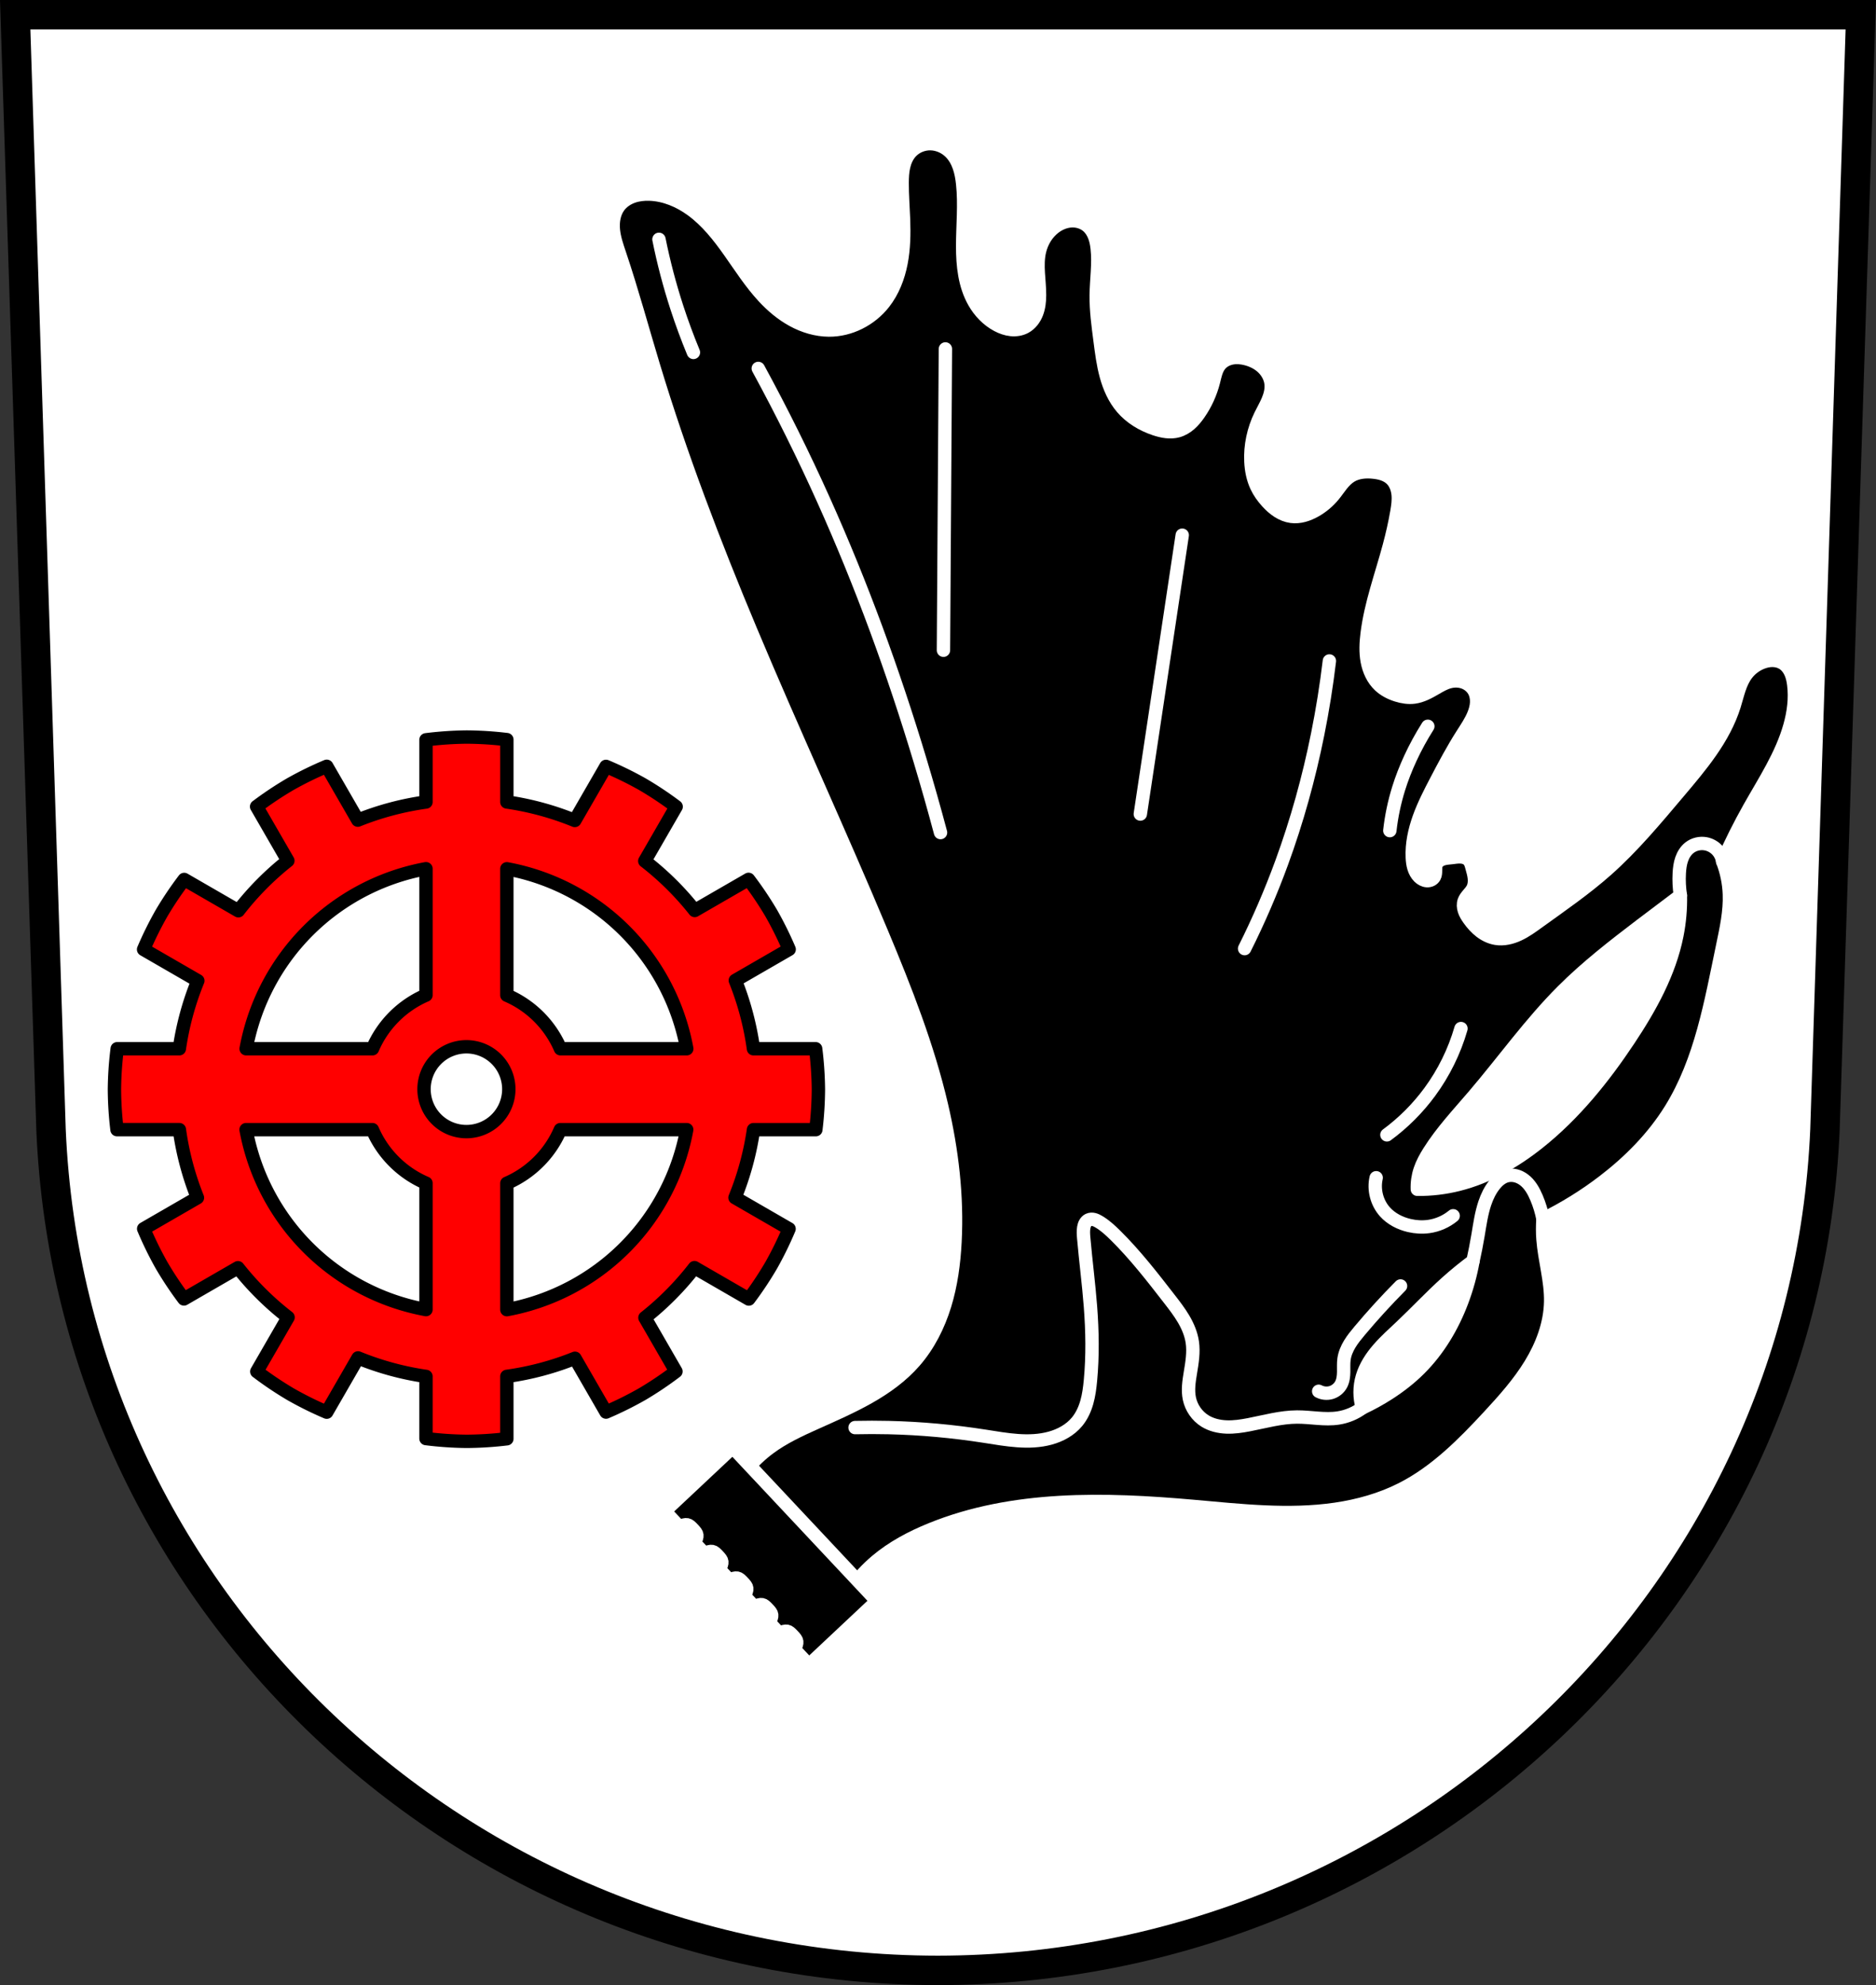 <?xml version="1.0" encoding="UTF-8" standalone="no"?>
<!-- Created with Inkscape (http://www.inkscape.org/) -->

<svg
   xmlns:dc="http://purl.org/dc/elements/1.1/"
   xmlns:cc="http://creativecommons.org/ns#"
   xmlns:rdf="http://www.w3.org/1999/02/22-rdf-syntax-ns#"
   xmlns:svg="http://www.w3.org/2000/svg"
   xmlns="http://www.w3.org/2000/svg"
   xmlns:sodipodi="http://sodipodi.sourceforge.net/DTD/sodipodi-0.dtd"
   xmlns:inkscape="http://www.inkscape.org/namespaces/inkscape"
   width="197.932mm"
   height="209.344mm"
   viewBox="0 0 701.334 741.769"
   id="svg17621"
   version="1.1"
   inkscape:version="0.91 r13725"
   sodipodi:docname="DEU Heckenbach COA.svg">
  <rect x="0" y="0" width="701.334" height="741.769" fill="#333333" stroke="none"/>
  <defs
     id="defs17623">
    <inkscape:path-effect
       effect="spiro"
       id="path-effect18758"
       is_visible="true" />
    <inkscape:path-effect
       effect="spiro"
       id="path-effect18754"
       is_visible="true" />
    <inkscape:path-effect
       effect="spiro"
       id="path-effect18750"
       is_visible="true" />
    <inkscape:path-effect
       effect="spiro"
       id="path-effect18746"
       is_visible="true" />
    <inkscape:path-effect
       effect="spiro"
       id="path-effect18742"
       is_visible="true" />
    <inkscape:path-effect
       effect="spiro"
       id="path-effect18738"
       is_visible="true" />
    <inkscape:path-effect
       effect="spiro"
       id="path-effect18734"
       is_visible="true" />
    <inkscape:path-effect
       effect="spiro"
       id="path-effect18730"
       is_visible="true" />
    <inkscape:path-effect
       effect="spiro"
       id="path-effect18726"
       is_visible="true" />
    <inkscape:path-effect
       effect="spiro"
       id="path-effect18722"
       is_visible="true" />
    <inkscape:path-effect
       effect="spiro"
       id="path-effect18718"
       is_visible="true" />
    <inkscape:path-effect
       effect="spiro"
       id="path-effect18714"
       is_visible="true" />
    <inkscape:path-effect
       effect="spiro"
       id="path-effect18709"
       is_visible="true" />
    <inkscape:path-effect
       effect="spiro"
       id="path-effect18704"
       is_visible="true" />
    <inkscape:path-effect
       effect="spiro"
       id="path-effect18700"
       is_visible="true" />
    <inkscape:path-effect
       effect="spiro"
       id="path-effect18457"
       is_visible="true" />
    <inkscape:path-effect
       effect="spiro"
       id="path-effect18417"
       is_visible="true" />
    <inkscape:path-effect
       effect="spiro"
       id="path-effect18412"
       is_visible="true" />
    <inkscape:path-effect
       effect="spiro"
       id="path-effect18405"
       is_visible="true" />
    <inkscape:path-effect
       effect="spiro"
       id="path-effect18400"
       is_visible="true" />
    <inkscape:path-effect
       effect="spiro"
       id="path-effect18395"
       is_visible="true" />
    <inkscape:path-effect
       effect="spiro"
       id="path-effect18390"
       is_visible="true" />
  </defs>
  <sodipodi:namedview
     id="base"
     pagecolor="#ffffff"
     bordercolor="#666666"
     borderopacity="1.0"
     inkscape:pageopacity="0.0"
     inkscape:pageshadow="2"
     inkscape:zoom="0.72798985"
     inkscape:cx="350.66705"
     inkscape:cy="370.88431"
     inkscape:document-units="px"
     inkscape:current-layer="layer1"
     showgrid="false"
     inkscape:window-width="1366"
     inkscape:window-height="745"
     inkscape:window-x="-8"
     inkscape:window-y="-8"
     inkscape:window-maximized="1"
     fit-margin-top="0"
     fit-margin-left="0"
     fit-margin-right="0"
     fit-margin-bottom="0"
     inkscape:snap-midpoints="true"
     inkscape:snap-smooth-nodes="true"
     inkscape:object-nodes="true"
     inkscape:snap-nodes="false" />
  <g
     inkscape:label="Ebene 1"
     inkscape:groupmode="layer"
     id="layer1"
     transform="translate(-27.447,-12.967)">
    <path
       style="fill:#ffffff;fill-rule:evenodd;stroke:#000000;stroke-width:11;stroke-opacity:1"
       inkscape:connector-curvature="0"
       d="m 33.126,18.467 13.398,416.624 c 7.415,175.25 153.92,314.046 331.589,314.144 177.51,-0.215 324.069,-139.061 331.589,-314.144 l 13.398,-416.624 -344.979,0 z"
       id="path10563-0" />
    <path
       inkscape:connector-curvature="0"
       style="opacity:1;fill:#ff0000;fill-opacity:1;fill-rule:nonzero;stroke:#000000;stroke-width:5;stroke-linecap:round;stroke-linejoin:round;stroke-miterlimit:4;stroke-dasharray:none;stroke-dashoffset:0;stroke-opacity:1"
       d="m 201.817,288.375 a 131.301,131.301 0 0 0 -15.117,1.035 l 0,23.242 a 108.5,108.5 0 0 0 -25.484,6.773 l -11.615,-20.117 a 131.301,131.301 0 0 0 -13.609,6.662 131.301,131.301 0 0 0 -12.611,8.391 l 11.68,20.229 a 108.5,108.5 0 0 0 -18.5,18.693 L 96.313,341.594 a 131.301,131.301 0 0 0 -8.455,12.574 131.301,131.301 0 0 0 -6.729,13.572 l 20.275,11.707 a 108.5,108.5 0 0 0 -6.914,25.398 l -23.227,0 a 131.301,131.301 0 0 0 -1.035,15.117 131.301,131.301 0 0 0 0.959,15.117 l 23.318,0 a 108.5,108.5 0 0 0 6.752,25.43 l -20.096,11.604 a 131.301,131.301 0 0 0 6.662,13.609 131.301,131.301 0 0 0 8.391,12.613 l 20.195,-11.66 a 108.5,108.5 0 0 0 18.729,18.545 l -11.689,20.244 a 131.301,131.301 0 0 0 12.574,8.455 131.301,131.301 0 0 0 13.57,6.729 l 11.705,-20.275 a 108.5,108.5 0 0 0 25.4,6.916 l 0,23.225 a 131.301,131.301 0 0 0 15.117,1.035 131.301,131.301 0 0 0 15.117,-0.957 l 0,-23.318 a 108.5,108.5 0 0 0 25.463,-6.766 l 11.609,20.107 a 131.301,131.301 0 0 0 13.57,-6.73 131.301,131.301 0 0 0 12.574,-8.455 l -11.594,-20.08 a 108.5,108.5 0 0 0 18.518,-18.707 l 20.311,11.727 a 131.301,131.301 0 0 0 8.389,-12.613 131.301,131.301 0 0 0 6.662,-13.609 l -20.207,-11.666 a 108.5,108.5 0 0 0 6.914,-25.4 l 23.303,0 a 131.301,131.301 0 0 0 0.959,-15.117 131.301,131.301 0 0 0 -1.035,-15.117 l -23.242,0 a 108.5,108.5 0 0 0 -6.785,-25.518 l 20.129,-11.621 a 131.301,131.301 0 0 0 -6.729,-13.572 131.301,131.301 0 0 0 -8.455,-12.574 l -20.119,11.615 A 108.5,108.5 0 0 0 268.496,334.704 l 11.725,-20.309 a 131.301,131.301 0 0 0 -12.611,-8.391 131.301,131.301 0 0 0 -13.609,-6.662 l -11.668,20.207 a 108.5,108.5 0 0 0 -25.398,-6.912 l 0,-23.301 a 131.301,131.301 0 0 0 -15.117,-0.961 z m -15.117,49.209 0,47.225 a 38.278,38.278 0 0 0 -20,20.037 l -47.236,0 a 83.792,83.792 0 0 1 67.236,-67.262 z m 30.234,0.025 a 83.792,83.792 0 0 1 67.258,67.236 l -47.221,0 a 38.278,38.278 0 0 0 -20.037,-20 l 0,-47.236 z m -15.117,66.508 a 15.845,15.845 0 0 1 15.846,15.846 15.845,15.845 0 0 1 -15.846,15.846 15.845,15.845 0 0 1 -15.846,-15.846 15.845,15.845 0 0 1 15.846,-15.846 z m -82.379,30.963 47.225,0 a 38.278,38.278 0 0 0 20.037,20 l 0,47.236 a 83.792,83.792 0 0 1 -67.262,-67.236 z m 117.496,0 47.234,0 a 83.792,83.792 0 0 1 -67.234,67.26 l 0,-47.223 a 38.278,38.278 0 0 0 20,-20.037 z"
       id="path18237" />
    <path
       style="fill:none;fill-rule:evenodd;stroke:#ffffff;stroke-width:5;stroke-linecap:butt;stroke-linejoin:round;stroke-miterlimit:4;stroke-dasharray:none;stroke-opacity:1"
       d="m 523.175,577.492 c 10.057,2.39 20.303,3.98 30.611,4.75 14.651,1.095 29.425,0.53 43.953,-1.659 9.64,-1.452 19.23,-3.637 28.196,-7.464 8.634,-3.685 16.573,-8.844 24.028,-14.55 2.284,-1.748 4.536,-3.558 6.51,-5.649 1.975,-2.092 3.674,-4.483 4.707,-7.168 0.254,-0.661 0.469,-1.342 0.564,-2.044 0.096,-0.702 0.069,-1.428 -0.15,-2.102 -0.39,-1.202 -1.374,-2.154 -2.519,-2.688 -1.145,-0.534 -2.438,-0.682 -3.7,-0.629 -1.452,0.061 -2.89,0.378 -4.249,0.894 -2.558,0.971 -4.795,2.617 -7.2,3.921 -4.416,2.394 -9.359,3.616 -14.259,4.722 -4.946,1.117 -9.915,2.14 -14.927,2.903 -7.953,1.21 -16.006,1.761 -24.05,1.659 -5.823,-0.074 -11.641,-0.49 -17.415,-1.244 -4.137,4.852 -8.885,9.182 -14.098,12.854 -10.592,7.462 -23.115,12.156 -36.002,13.494 z"
       id="path18455"
       inkscape:path-effect="#path-effect18457"
       inkscape:original-d="m 523.17516,577.49201 c 0,0 20.30269,4.15046 30.61107,4.75023 14.63658,0.85159 29.45219,0.50692 43.95271,-1.65859 9.61576,-1.43602 19.24734,-3.66301 28.19608,-7.46367 8.61824,-3.66029 16.8555,-8.53108 24.02797,-14.55 4.34898,-3.64953 8.95769,-7.60836 11.21712,-12.81678 0.5528,-1.27432 1.06909,-2.92125 0.41465,-4.14648 -1.10703,-2.07255 -3.89345,-2.98637 -6.21972,-3.31719 -1.43283,-0.20376 -2.89066,0.39381 -4.24866,0.89416 -2.56432,0.94482 -4.69316,2.83317 -7.20038,3.92051 -4.59354,1.99214 -9.41531,3.45478 -14.25915,4.72224 -4.90387,1.28317 -9.90143,2.24316 -14.92733,2.90254 -7.96729,1.04529 -16.01402,1.66844 -24.04959,1.65859 -5.81987,-0.007 -17.41524,-1.24395 -17.41524,-1.24395 0,0 -8.67295,9.53581 -14.09802,12.8541 -10.93283,6.68716 -36.00151,13.49429 -36.00151,13.49429 z"
       inkscape:connector-curvature="0"
       sodipodi:nodetypes="caaaaaaaaaaaacac" />
    <path
       inkscape:connector-curvature="0"
       style="fill:#000000;fill-rule:evenodd;stroke:#ffffff;stroke-width:5;stroke-linecap:butt;stroke-linejoin:round;stroke-miterlimit:4;stroke-dasharray:none;stroke-opacity:1"
       d="m 375.28,66.647 c -2.74,-0.034 -5.494,1.102 -7.34,3.127 -1.373,1.506 -2.218,3.435 -2.676,5.42 -0.458,1.985 -0.548,4.037 -0.557,6.074 -0.02,4.546 0.35,9.082 0.518,13.625 0.202,5.46 0.109,10.966 -0.932,16.33 -1.041,5.364 -3.068,10.606 -6.434,14.91 -4.88,6.24 -12.651,10.223 -20.572,10.158 -4.692,-0.038 -9.321,-1.437 -13.441,-3.684 -4.12,-2.246 -7.751,-5.318 -10.941,-8.76 -4.802,-5.179 -8.617,-11.174 -12.693,-16.941 -4.076,-5.768 -8.515,-11.417 -14.229,-15.568 -4.597,-3.34 -10.067,-5.657 -15.746,-5.842 -2.133,-0.069 -4.295,0.165 -6.301,0.893 -2.006,0.727 -3.854,1.966 -5.129,3.678 -1.846,2.478 -2.355,5.748 -2.059,8.824 0.297,3.076 1.327,6.026 2.312,8.955 4.656,13.835 8.47,27.935 12.699,41.906 10.142,33.505 22.663,66.25 36.195,98.535 15.942,38.031 33.297,75.458 49.209,113.502 8.762,20.949 17.116,42.178 22.27,64.293 3.89,16.693 5.931,33.887 5.027,51.004 -0.421,7.974 -1.487,15.953 -3.834,23.586 -2.347,7.633 -6.009,14.928 -11.25,20.953 -9.611,11.048 -23.63,17.007 -36.996,22.988 -5.978,2.675 -11.971,5.451 -17.242,9.338 -6.215,4.584 -11.311,10.675 -14.727,17.602 l 38.939,46.588 c 3.325,-8.405 8.755,-15.968 15.656,-21.805 6.046,-5.114 13.138,-8.872 20.475,-11.854 30.695,-12.475 65.052,-11.538 98.057,-8.621 17.699,1.564 35.578,3.638 53.16,1.078 8.583,-1.25 17.048,-3.619 24.783,-7.543 12.729,-6.457 22.989,-16.823 32.686,-27.297 5.625,-6.076 11.179,-12.297 15.488,-19.367 4.309,-7.071 7.348,-15.098 7.5,-23.377 0.145,-7.849 -2.284,-15.517 -2.875,-23.346 -0.189,-2.51 -0.189,-5.033 0,-7.543 7.98,-3.909 15.572,-8.608 22.629,-14.008 9.809,-7.505 18.637,-16.441 25.143,-26.939 11.312,-18.255 15.005,-40.038 19.396,-61.061 1.337,-6.399 2.765,-12.864 2.514,-19.396 -0.161,-4.172 -1.013,-8.317 -2.514,-12.213 3.016,-6.866 6.373,-13.581 10.057,-20.113 5.591,-9.916 12.004,-19.573 15.086,-30.531 1.409,-5.011 2.092,-10.281 1.438,-15.445 -0.191,-1.509 -0.5,-3.016 -1.117,-4.406 -0.617,-1.39 -1.56,-2.663 -2.834,-3.494 -1.147,-0.749 -2.525,-1.112 -3.895,-1.137 -1.37,-0.025 -2.732,0.279 -4.008,0.777 -2.259,0.881 -4.271,2.384 -5.746,4.309 -2.599,3.391 -3.392,7.776 -4.67,11.854 -3.861,12.32 -12.495,22.469 -20.832,32.326 -8.543,10.101 -17.035,20.324 -26.939,29.094 -8,7.083 -16.838,13.144 -25.502,19.396 -2.354,1.699 -4.717,3.425 -7.35,4.648 -2.633,1.223 -5.59,1.924 -8.455,1.457 -2.088,-0.341 -4.049,-1.291 -5.732,-2.572 -1.683,-1.282 -3.098,-2.888 -4.324,-4.611 -0.71,-0.998 -1.367,-2.052 -1.748,-3.217 -0.381,-1.164 -0.469,-2.457 -0.049,-3.607 0.326,-0.893 0.936,-1.652 1.553,-2.375 0.617,-0.723 1.261,-1.44 1.682,-2.293 0.597,-1.211 0.698,-2.617 0.545,-3.959 -0.154,-1.342 -0.548,-2.641 -0.904,-3.943 -0.243,-0.887 -0.486,-1.812 -1.078,-2.516 -0.368,-0.437 -0.856,-0.764 -1.385,-0.98 -0.529,-0.216 -1.098,-0.323 -1.668,-0.359 -1.14,-0.072 -2.277,0.136 -3.412,0.264 -1.094,0.123 -2.209,0.172 -3.258,0.504 -0.525,0.166 -1.029,0.402 -1.467,0.736 -0.437,0.334 -0.805,0.768 -1.023,1.273 -0.315,0.73 -0.303,1.553 -0.305,2.348 -0.002,0.795 -0.032,1.625 -0.414,2.322 -0.267,0.487 -0.696,0.879 -1.195,1.123 -0.499,0.244 -1.066,0.343 -1.621,0.311 -1.11,-0.066 -2.142,-0.65 -2.93,-1.434 -0.921,-0.916 -1.545,-2.102 -1.926,-3.344 -0.381,-1.242 -0.528,-2.542 -0.588,-3.84 -0.233,-5.074 0.853,-10.141 2.57,-14.922 1.717,-4.781 4.056,-9.31 6.408,-13.812 3.055,-5.846 6.152,-11.681 9.699,-17.242 1.56,-2.445 3.215,-4.857 4.309,-7.543 0.585,-1.438 1.006,-2.96 1.064,-4.512 0.059,-1.552 -0.26,-3.139 -1.064,-4.467 -0.883,-1.457 -2.325,-2.542 -3.939,-3.086 -1.614,-0.544 -3.387,-0.559 -5.039,-0.146 -1.93,0.482 -3.669,1.515 -5.389,2.514 -2.478,1.44 -5.059,2.862 -7.9,3.232 -2.167,0.283 -4.381,-0.068 -6.467,-0.719 -2.373,-0.741 -4.651,-1.891 -6.465,-3.592 -2.521,-2.363 -4.013,-5.675 -4.643,-9.072 -0.63,-3.397 -0.454,-6.894 -0.027,-10.322 1.388,-11.164 5.348,-21.821 8.262,-32.688 1.144,-4.266 2.129,-8.576 2.873,-12.93 0.363,-2.126 0.671,-4.29 0.447,-6.436 -0.224,-2.146 -1.031,-4.299 -2.602,-5.777 -0.857,-0.807 -1.912,-1.385 -3.021,-1.777 -1.109,-0.393 -2.274,-0.605 -3.443,-0.736 -2.949,-0.33 -6.089,-0.109 -8.621,1.438 -1.383,0.845 -2.516,2.042 -3.525,3.311 -1.009,1.268 -1.911,2.621 -2.939,3.873 -1.898,2.311 -4.223,4.27 -6.824,5.746 -2.725,1.547 -5.875,2.576 -8.98,2.156 -1.766,-0.238 -3.45,-0.939 -4.951,-1.898 -1.501,-0.959 -2.826,-2.175 -4.027,-3.49 -1.573,-1.723 -2.953,-3.637 -3.951,-5.746 -1.375,-2.907 -2.001,-6.128 -2.156,-9.34 -0.287,-5.925 1.004,-11.903 3.592,-17.24 0.923,-1.903 2.008,-3.729 2.824,-5.68 0.816,-1.951 1.36,-4.072 1.127,-6.174 -0.258,-2.328 -1.476,-4.498 -3.186,-6.1 -1.709,-1.602 -3.883,-2.657 -6.152,-3.238 -1.692,-0.433 -3.471,-0.612 -5.189,-0.305 -1.719,0.308 -3.378,1.129 -4.51,2.459 -0.757,0.889 -1.256,1.971 -1.621,3.08 -0.365,1.109 -0.603,2.254 -0.893,3.385 -1.082,4.227 -2.906,8.266 -5.389,11.854 -0.989,1.428 -2.087,2.793 -3.395,3.938 -1.307,1.144 -2.831,2.065 -4.506,2.527 -2.821,0.779 -5.846,0.21 -8.621,-0.719 -4.654,-1.558 -9.019,-4.174 -12.213,-7.9 -2.914,-3.4 -4.765,-7.604 -5.949,-11.922 -1.184,-4.318 -1.735,-8.782 -2.311,-13.223 -0.726,-5.606 -1.497,-11.229 -1.438,-16.881 0.062,-5.874 1.021,-11.762 0.359,-17.6 -0.173,-1.528 -0.46,-3.054 -1.02,-4.486 -0.56,-1.432 -1.405,-2.774 -2.572,-3.775 -1.669,-1.431 -3.938,-2.084 -6.133,-1.953 -2.195,0.131 -4.31,1.008 -6.08,2.312 -2.921,2.152 -4.91,5.45 -5.746,8.98 -1.273,5.379 0.024,10.994 0,16.521 -0.01,2.281 -0.254,4.592 -1.084,6.717 -0.83,2.125 -2.294,4.06 -4.305,5.137 -1.598,0.855 -3.47,1.13 -5.273,0.945 -1.803,-0.185 -3.543,-0.812 -5.143,-1.664 -3.635,-1.936 -6.586,-5.041 -8.621,-8.621 -3.545,-6.236 -4.313,-13.659 -4.309,-20.832 0.005,-7.788 0.829,-15.604 0,-23.348 -0.231,-2.155 -0.594,-4.307 -1.312,-6.352 -0.719,-2.044 -1.809,-3.984 -3.357,-5.5 -1.958,-1.917 -4.647,-3.093 -7.387,-3.127 z m 280.375,280.928 c 0.105,4.971 -0.332,9.951 -1.301,14.828 -2.807,14.136 -9.977,27.022 -17.953,39.025 -9.494,14.287 -20.395,27.829 -33.82,38.506 -8.872,7.055 -18.925,12.854 -29.92,15.609 -5.012,1.256 -10.183,1.869 -15.35,1.82 -0.095,-2.464 0.26,-4.944 1.041,-7.283 0.8,-2.397 2.035,-4.627 3.381,-6.766 4.738,-7.527 10.872,-14.053 16.652,-20.812 11.162,-13.052 21.15,-27.147 33.301,-39.285 8.978,-8.969 19.04,-16.769 29.139,-24.455 4.927,-3.75 9.871,-7.48 14.83,-11.188 z m -77.531,136.588 c -0.924,5.143 -2.318,10.201 -4.162,15.09 -3.533,9.369 -8.772,18.172 -15.869,25.236 -3.462,3.446 -7.343,6.459 -11.449,9.105 -3.167,2.041 -6.471,3.868 -9.885,5.463 -1.133,-3.792 -1.133,-7.915 0,-11.707 1.146,-3.838 3.4,-7.266 6.025,-10.291 2.625,-3.025 5.632,-5.69 8.543,-8.441 5.706,-5.393 11.072,-11.143 16.912,-16.391 3.165,-2.844 6.463,-5.535 9.885,-8.064 z"
       id="path18698" />
    <path
       style="opacity:1;fill:#000000;fill-opacity:1;fill-rule:nonzero;stroke:#ffffff;stroke-width:5;stroke-linecap:round;stroke-linejoin:round;stroke-miterlimit:4;stroke-dasharray:none;stroke-dashoffset:0;stroke-opacity:1"
       d="m 329.283,634.454 c 0.466,-0.011 0.913,-0.041 1.337,-0.076 l 24.648,-23.135 -53.916,-57.444 -24.648,23.135 c -0.063,0.421 -0.121,0.866 -0.161,1.33 l 4.841,5.158 c 2.91,-1.148 3.307,-1 5.136,0.949 1.783,1.9 1.924,2.333 0.552,5.112 l 3.705,3.948 c 2.86,-1.193 3.284,-1.025 5.067,0.875 1.783,1.9 1.925,2.334 0.554,5.114 l 3.705,3.948 c 2.861,-1.193 3.284,-1.025 5.067,0.875 1.783,1.9 1.924,2.333 0.552,5.112 l 3.705,3.948 c 2.861,-1.193 3.284,-1.025 5.067,0.875 1.783,1.9 1.924,2.333 0.552,5.112 l 3.705,3.948 c 2.861,-1.193 3.284,-1.025 5.067,0.875 1.83,1.949 1.952,2.354 0.622,5.186 z"
       id="rect18478"
       inkscape:connector-curvature="0"
       sodipodi:nodetypes="cccccccsccsccsccsccscc" />
    <path
       style="fill:none;fill-rule:evenodd;stroke:#ffffff;stroke-width:5;stroke-linecap:round;stroke-linejoin:round;stroke-miterlimit:4;stroke-dasharray:none;stroke-opacity:1"
       d="m 536.758,539.057 c -2.631,1.956 -5.743,3.259 -8.982,3.761 -5.099,0.79 -10.285,-0.385 -15.445,-0.359 -6.073,0.031 -11.996,1.722 -17.959,2.873 -2.782,0.537 -5.606,0.96 -8.437,0.85 -2.831,-0.11 -5.687,-0.778 -8.085,-2.287 -2.916,-1.834 -5.024,-4.893 -5.747,-8.261 -0.683,-3.183 -0.173,-6.487 0.359,-9.698 0.63,-3.804 1.288,-7.681 0.718,-11.494 -0.457,-3.055 -1.691,-5.952 -3.259,-8.613 -1.568,-2.662 -3.468,-5.11 -5.361,-7.55 -6.358,-8.193 -12.734,-16.419 -20.114,-23.706 -1.881,-1.857 -3.842,-3.664 -6.106,-5.029 -0.598,-0.36 -1.224,-0.692 -1.902,-0.859 -0.678,-0.167 -1.419,-0.159 -2.049,0.141 -0.53,0.253 -0.954,0.698 -1.244,1.209 -0.29,0.511 -0.454,1.085 -0.552,1.664 -0.219,1.302 -0.115,2.635 0,3.951 0.741,8.51 1.861,16.985 2.514,25.502 0.706,9.203 0.863,18.467 0,27.657 -0.257,2.738 -0.607,5.479 -1.357,8.125 -0.75,2.645 -1.916,5.204 -3.671,7.32 -2.543,3.067 -6.214,5.057 -10.057,6.106 -7.921,2.163 -16.311,0.55 -24.424,-0.718 -11.886,-1.858 -23.892,-2.951 -35.918,-3.233 -4.19,-0.098 -8.382,-0.098 -12.571,0"
       id="path18712"
       inkscape:path-effect="#path-effect18714"
       inkscape:original-d="m 536.75816,539.05711 c 0,0 -5.79248,3.15838 -8.98193,3.76064 -5.06026,0.95552 -10.30699,-0.70756 -15.44488,-0.35918 -6.04864,0.41013 -11.90055,2.65552 -17.95916,2.87347 -5.52469,0.19874 -11.73832,1.33346 -16.52243,-1.43674 -2.90297,-1.68094 -4.80253,-5.04238 -5.74694,-8.26121 -0.91072,-3.10402 0.19842,-6.46708 0.35919,-9.69795 0.19078,-3.83402 1.53274,-7.74248 0.71836,-11.49387 -1.29538,-5.96713 -5.18885,-11.11259 -8.6204,-16.16324 -5.82398,-8.57188 -12.73275,-16.43223 -20.11426,-23.7061 -1.87809,-1.85071 -3.71426,-3.91889 -6.10611,-5.02857 -1.21428,-0.56336 -2.72668,-1.2595 -3.95102,-0.71836 -1.0331,0.45662 -1.48453,1.78772 -1.79592,2.87346 -0.36308,1.26597 -0.0647,2.6356 0,3.95102 0.41955,8.53157 2.09473,16.97044 2.51428,25.50201 0.45281,9.20791 1.4449,18.55201 0,27.65711 -0.84858,5.34738 -1.66658,11.20088 -5.02856,15.44489 -2.43528,3.07418 -6.26518,5.10498 -10.05713,6.10611 -7.87517,2.07917 -16.29391,-0.23337 -24.42447,-0.71837 -11.99984,-0.71581 -23.90927,-2.69332 -35.91833,-3.23264 -4.18625,-0.188 -12.57142,0 -12.57142,0"
       inkscape:connector-curvature="0"
       sodipodi:nodetypes="caaaaaaaaaaaaaaaaaaac" />
    <path
       style="fill:none;fill-rule:evenodd;stroke:#ffffff;stroke-width:5;stroke-linecap:round;stroke-linejoin:miter;stroke-miterlimit:4;stroke-dasharray:none;stroke-opacity:1"
       d="m 578.123,484.163 c 0.708,-3.188 1.334,-6.394 1.877,-9.614 0.682,-4.045 1.238,-8.137 2.55,-12.024 0.839,-2.484 1.995,-4.884 3.644,-6.923 1.196,-1.48 2.715,-2.794 4.554,-3.279 1.09,-0.288 2.253,-0.269 3.348,5.2e-4 1.095,0.269 2.123,0.785 3.028,1.457 2.232,1.657 3.653,4.181 4.737,6.741 1.082,2.554 1.894,5.223 2.42,7.946"
       id="path18716"
       inkscape:path-effect="#path-effect18718"
       inkscape:original-d="m 578.12339,484.16258 c 0,0 1.22525,-6.41458 1.87685,-9.61409 0.81761,-4.01465 1.15811,-8.17044 2.55047,-12.02365 0.8862,-2.45246 1.93267,-4.95474 3.64353,-6.9227 1.22735,-1.41179 2.72087,-2.90816 4.55441,-3.27918 2.1369,-0.43241 4.56636,0.24174 6.37618,1.45741 2.27958,1.53122 3.53203,4.27271 4.73659,6.74054 1.21456,2.48831 2.42016,7.94636 2.42016,7.94636"
       inkscape:connector-curvature="0"
       sodipodi:nodetypes="caaaaaac" />
    <path
       style="fill:none;fill-rule:evenodd;stroke:#ffffff;stroke-width:5;stroke-linecap:round;stroke-linejoin:miter;stroke-miterlimit:4;stroke-dasharray:none;stroke-opacity:1"
       d="m 655.655,347.575 c -0.435,-2.769 -0.575,-5.585 -0.416,-8.383 0.1,-1.754 0.32,-3.517 0.9,-5.176 0.58,-1.659 1.541,-3.217 2.926,-4.298 1.674,-1.307 3.921,-1.833 6.012,-1.457 1.606,0.288 3.115,1.093 4.25,2.266 1.134,1.173 1.888,2.708 2.123,4.323"
       id="path18720"
       inkscape:path-effect="#path-effect18722"
       inkscape:original-d="m 655.65463,347.57469 c 0,0 -0.88099,-5.62444 -0.41551,-8.38331 0.56657,-3.35804 1.24845,-7.24714 3.8257,-9.47317 1.56049,-1.34784 4.03136,-2.03148 6.01183,-1.45742 2.93484,0.85069 6.3729,6.58929 6.3729,6.58929"
       inkscape:connector-curvature="0"
       sodipodi:nodetypes="caaac" />
    <path
       style="fill:none;fill-rule:evenodd;stroke:#ffffff;stroke-width:5;stroke-linecap:round;stroke-linejoin:miter;stroke-miterlimit:4;stroke-dasharray:none;stroke-opacity:1"
       d="m 310.926,150.639 c 8.759,16.078 16.904,32.489 24.412,49.188 14.193,31.565 26.1,64.14 36.071,97.282 2.692,8.947 5.242,17.935 7.651,26.962"
       id="path18724"
       inkscape:path-effect="#path-effect18726"
       inkscape:original-d="m 310.92561,150.63875 c 0,0 17.15115,32.38513 24.41165,49.18764 13.7184,31.7476 25.32994,64.40768 36.07093,97.28223 2.90143,8.88028 7.65142,26.96211 7.65142,26.96211"
       inkscape:connector-curvature="0"
       sodipodi:nodetypes="caac" />
    <path
       style="fill:none;fill-rule:evenodd;stroke:#ffffff;stroke-width:5;stroke-linecap:round;stroke-linejoin:miter;stroke-miterlimit:4;stroke-dasharray:none;stroke-opacity:1"
       d="m 380.881,143.352 -0.729,112.585"
       id="path18728"
       inkscape:path-effect="#path-effect18730"
       inkscape:original-d="m 380.88138,143.35169 -0.72871,112.58505"
       inkscape:connector-curvature="0"
       sodipodi:nodetypes="cc" />
    <path
       style="fill:none;fill-rule:evenodd;stroke:#ffffff;stroke-width:5;stroke-linecap:round;stroke-linejoin:miter;stroke-miterlimit:4;stroke-dasharray:none;stroke-opacity:1"
       d="M 469.419,212.943 453.752,317.148"
       id="path18732"
       inkscape:path-effect="#path-effect18734"
       inkscape:original-d="M 469.41913,212.94309 453.75196,317.14803"
       inkscape:connector-curvature="0"
       sodipodi:nodetypes="cc" />
    <path
       style="fill:none;fill-rule:evenodd;stroke:#ffffff;stroke-width:5;stroke-linecap:round;stroke-linejoin:miter;stroke-miterlimit:4;stroke-dasharray:none;stroke-opacity:1"
       d="m 492.738,367.429 c 5.214,-10.416 9.839,-21.126 13.845,-32.063 5.732,-15.649 10.196,-31.756 13.481,-48.095 1.819,-9.046 3.278,-18.164 4.372,-27.326"
       id="path18736"
       inkscape:path-effect="#path-effect18738"
       inkscape:original-d="m 492.73771,367.42873 c 0,0 9.95805,-21.0897 13.84542,-32.06305 5.5596,-15.69376 9.91312,-31.83196 13.48105,-48.09459 1.97682,-9.01038 4.37224,-27.32647 4.37224,-27.32647"
       inkscape:connector-curvature="0"
       sodipodi:nodetypes="caac" />
    <path
       style="fill:none;fill-rule:evenodd;stroke:#ffffff;stroke-width:5;stroke-linecap:round;stroke-linejoin:miter;stroke-miterlimit:4;stroke-dasharray:none;stroke-opacity:1"
       d="m 547.026,323.342 c 0.592,-5.311 1.692,-10.565 3.279,-15.667 1.2,-3.858 2.678,-7.627 4.372,-11.295 1.916,-4.148 4.108,-8.167 6.558,-12.024"
       id="path18740"
       inkscape:path-effect="#path-effect18742"
       inkscape:original-d="m 547.0263,323.34203 c 0,0 1.76457,-10.55111 3.27918,-15.66718 1.14605,-3.87114 2.67332,-7.63259 4.37223,-11.29494 1.92114,-4.14143 6.55835,-12.02364 6.55835,-12.02364"
       inkscape:connector-curvature="0"
       sodipodi:nodetypes="caac" />
    <path
       style="fill:none;fill-rule:evenodd;stroke:#ffffff;stroke-width:5;stroke-linecap:round;stroke-linejoin:miter;stroke-miterlimit:4;stroke-dasharray:none;stroke-opacity:1"
       d="m 545.933,437.02 c 6.112,-4.494 11.538,-9.92 16.032,-16.032 5.239,-7.126 9.207,-15.185 11.659,-23.683"
       id="path18744"
       inkscape:path-effect="#path-effect18746"
       inkscape:original-d="m 545.93325,437.02014 c 1.4574,-0.72871 11.63162,-9.88709 16.03153,-16.03153 5.12288,-7.15406 11.65929,-23.68294 11.65929,-23.68294"
       inkscape:connector-curvature="0"
       sodipodi:nodetypes="cac" />
    <path
       style="fill:none;fill-rule:evenodd;stroke:#ffffff;stroke-width:5;stroke-linecap:round;stroke-linejoin:miter;stroke-miterlimit:4;stroke-dasharray:none;stroke-opacity:1"
       d="m 541.925,453.052 c -1.035,4.444 0.229,9.359 3.279,12.752 2.363,2.629 5.665,4.305 9.109,5.101 2.383,0.551 4.865,0.703 7.287,0.364 3.327,-0.465 6.518,-1.869 9.109,-4.008"
       id="path18748"
       inkscape:path-effect="#path-effect18750"
       inkscape:original-d="m 541.92537,453.05167 c 0,0 0.60205,9.27428 3.27917,12.75235 2.1226,2.75765 5.76462,4.13849 9.10883,5.10094 2.33719,0.67263 4.8953,0.8052 7.28706,0.36435 3.26224,-0.6013 9.10882,-4.00788 9.10882,-4.00788"
       inkscape:connector-curvature="0"
       sodipodi:nodetypes="caaac" />
    <path
       style="fill:none;fill-rule:evenodd;stroke:#ffffff;stroke-width:5;stroke-linecap:round;stroke-linejoin:miter;stroke-miterlimit:4;stroke-dasharray:none;stroke-opacity:1"
       d="m 520.429,532.845 c 1.431,0.76 3.166,0.928 4.717,0.456 1.551,-0.472 2.898,-1.578 3.663,-3.007 0.757,-1.414 0.938,-3.063 0.963,-4.667 0.025,-1.604 -0.091,-3.217 0.13,-4.806 0.281,-2.02 1.102,-3.935 2.162,-5.677 1.06,-1.742 2.357,-3.326 3.667,-4.889 4.862,-5.799 9.969,-11.392 15.303,-16.76"
       id="path18752"
       inkscape:path-effect="#path-effect18754"
       inkscape:original-d="m 520.42854,532.84496 c 0,0 6.51001,-0.30806 8.38012,-2.55047 2.03586,-2.44116 0.12482,-6.44555 1.09305,-9.47318 1.22529,-3.83142 3.48562,-7.29719 5.82965,-10.56623 4.40835,-6.14799 15.30282,-16.76024 15.30282,-16.76024"
       inkscape:connector-curvature="0"
       sodipodi:nodetypes="caaac" />
    <path
       style="fill:none;fill-rule:evenodd;stroke:#ffffff;stroke-width:5;stroke-linecap:round;stroke-linejoin:miter;stroke-miterlimit:4;stroke-dasharray:none;stroke-opacity:1"
       d="m 273.797,102.4 c 1.739,8.622 3.977,17.142 6.699,25.506 1.842,5.66 3.905,11.248 6.183,16.746"
       id="path18756"
       inkscape:path-effect="#path-effect18758"
       inkscape:original-d="m 273.79681,102.40047 c 0,0 4.05665,17.12209 6.69854,25.50601 1.78839,5.67537 6.18327,16.74636 6.18327,16.74636"
       inkscape:connector-curvature="0"
       sodipodi:nodetypes="cac" />
  </g>
</svg>
